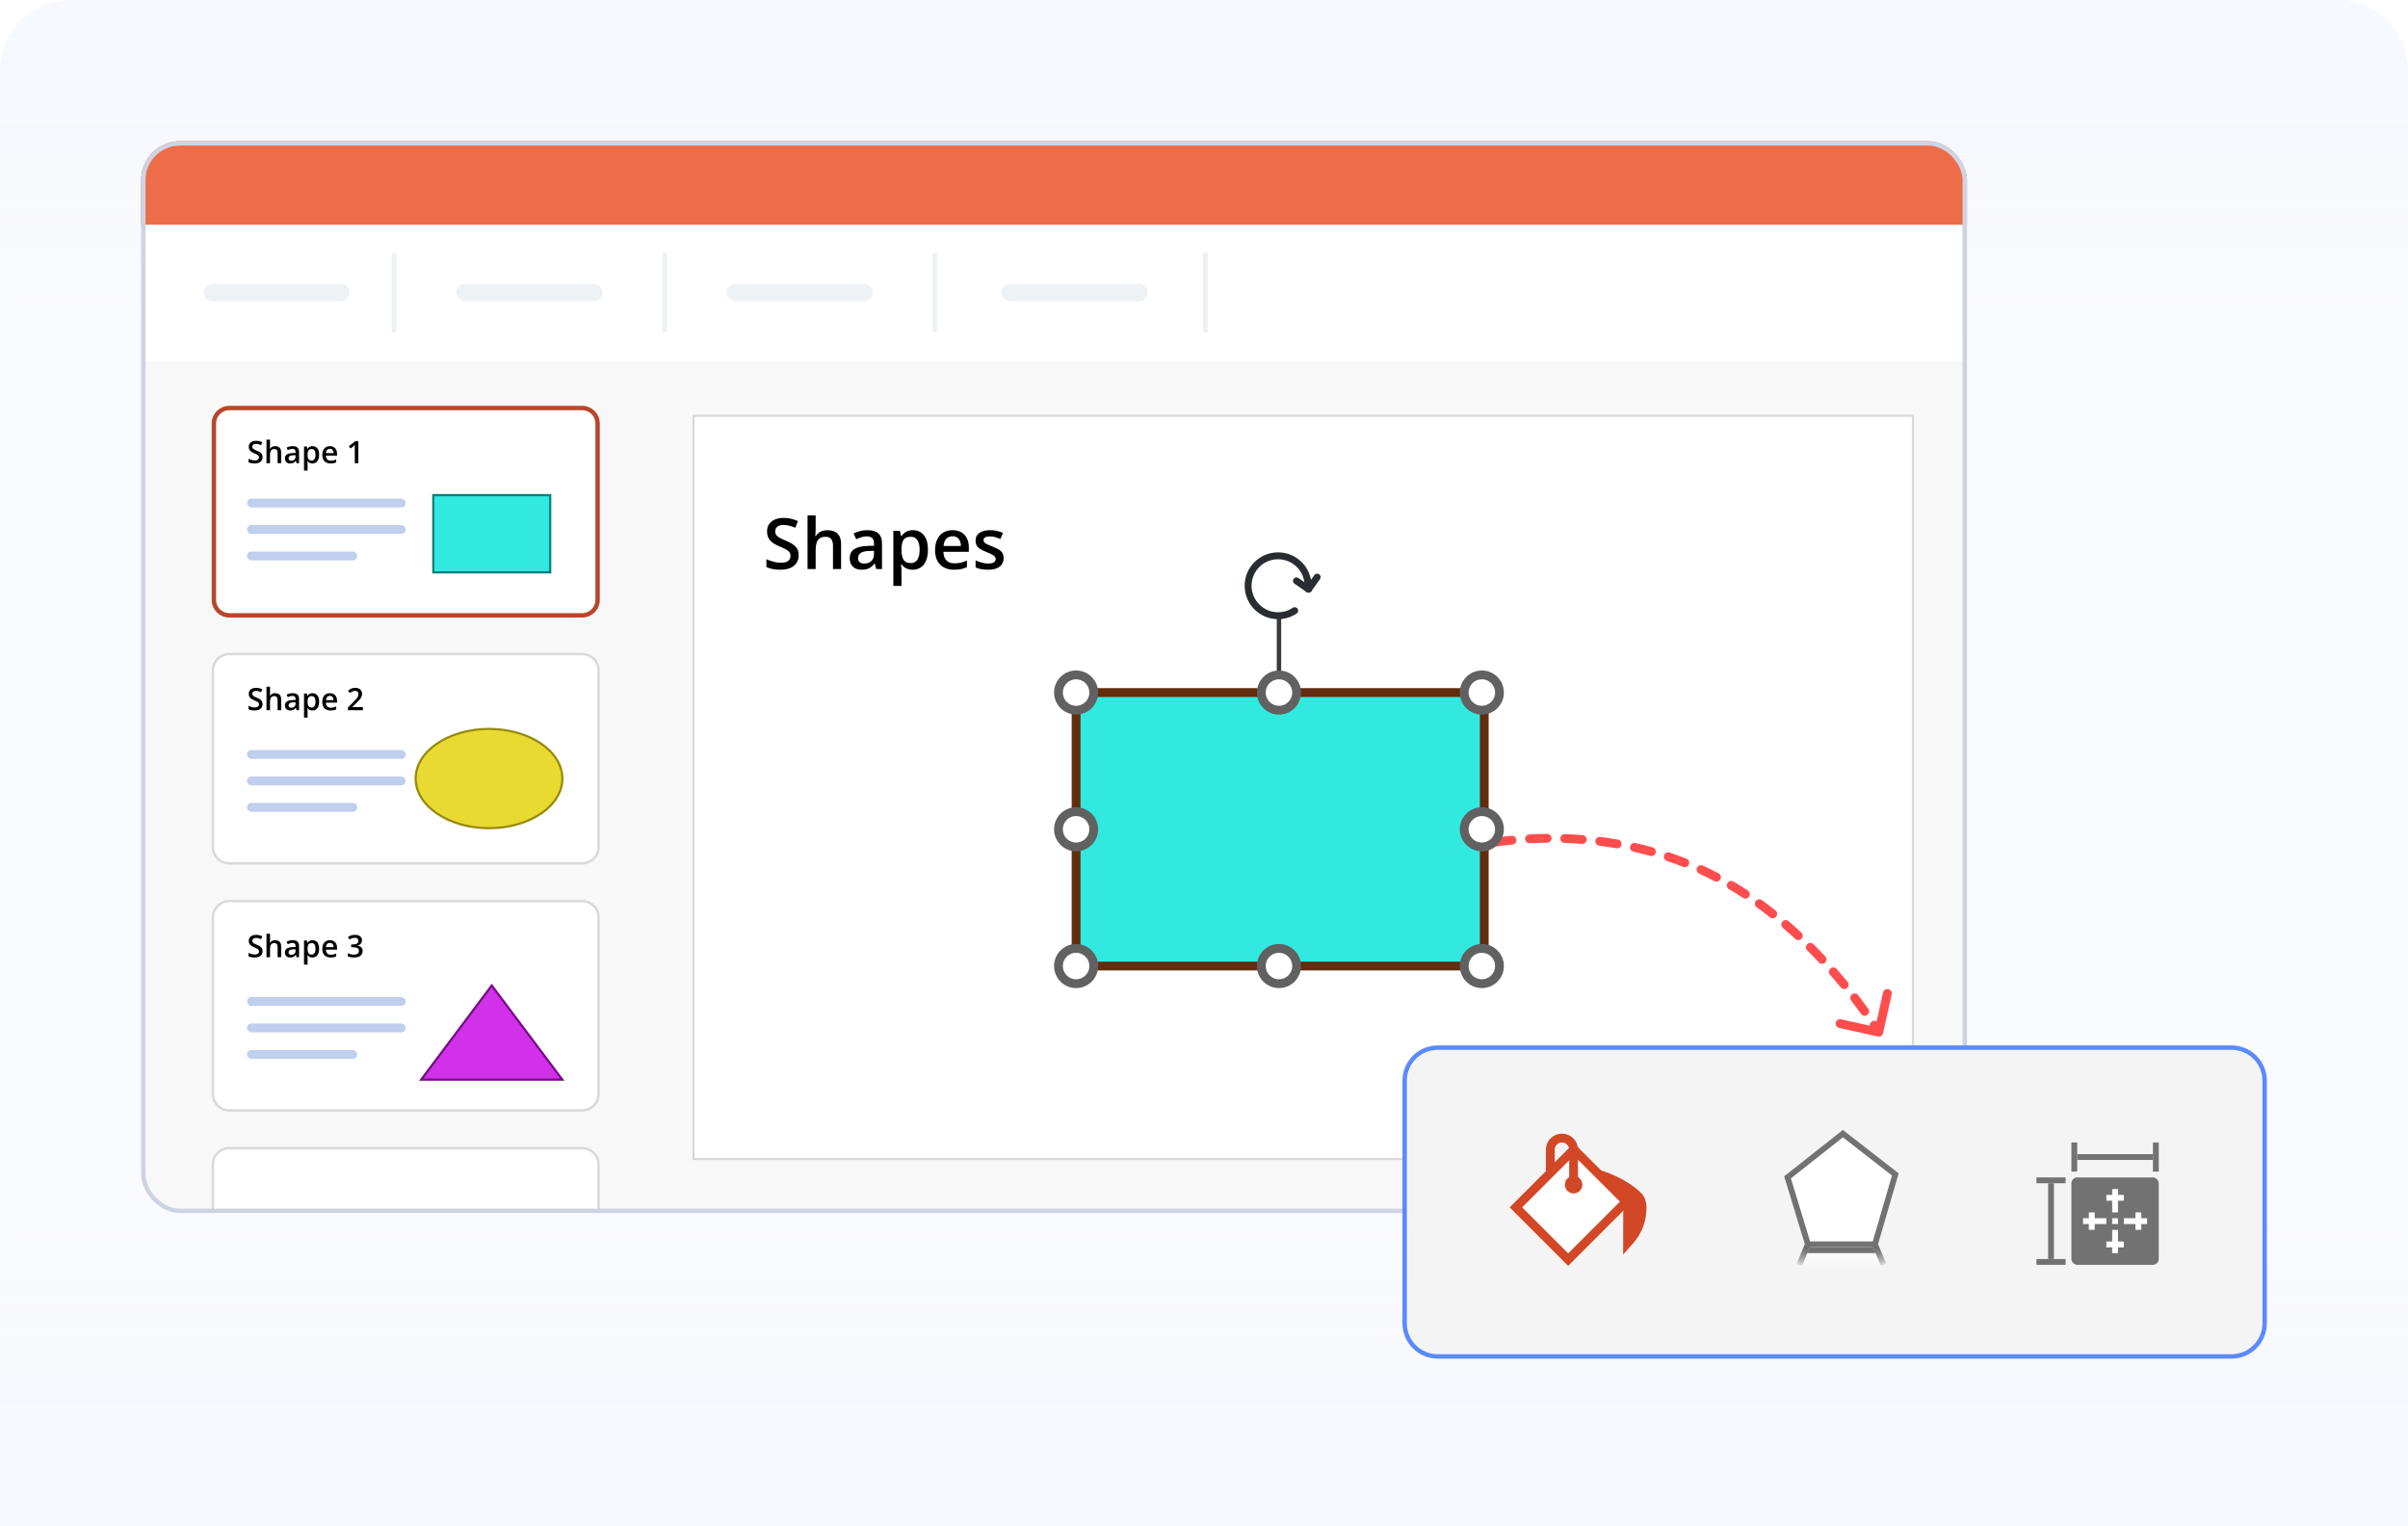 <svg width="546" height="346" viewBox="0 0 546 346" fill="none" xmlns="http://www.w3.org/2000/svg">
<g clip-path="url(#clip0_25310_17880)">
<path opacity="0.5" d="M0 16C0 7.163 7.163 0 16 0H530C538.837 0 546 7.163 546 16V346H0V16Z" fill="#F6F9FF"/>
<path d="M0 346H546V288C546 279.163 538.837 272 530 272H16C7.163 272 0 279.163 0 288V346Z" fill="url(#paint0_linear_25310_17880)"/>
<path d="M0 16C0 7.163 7.163 0 16 0H530C538.837 0 546 7.163 546 16V60C546 68.837 538.837 76 530 76H16C7.163 76 0 68.837 0 60V16Z" fill="url(#paint1_linear_25310_17880)"/>
<g clip-path="url(#clip1_25310_17880)">
<path d="M32 40C32 35.582 35.582 32 40 32H438C442.418 32 446 35.582 446 40V267C446 271.418 442.418 275 438 275H40C35.582 275 32 271.418 32 267V40Z" fill="#F8F8F8"/>
<path d="M52 92.5H132C133.933 92.5 135.5 94.067 135.5 96V136C135.5 137.933 133.933 139.5 132 139.5H52C50.067 139.5 48.5 137.933 48.5 136V96C48.5 94.067 50.067 92.5 52 92.5Z" fill="white" stroke="#B7472A"/>
<rect x="56" y="113.035" width="36" height="2" rx="1" fill="#BFCFED"/>
<rect x="56" y="119.035" width="36" height="2" rx="1" fill="#BFCFED"/>
<rect x="56" y="125.035" width="25" height="2" rx="1" fill="#BFCFED"/>
<path d="M52 148.276H132C134.057 148.276 135.724 149.943 135.724 152V192C135.724 194.057 134.057 195.724 132 195.724H52C49.943 195.724 48.276 194.057 48.276 192V152C48.276 149.943 49.943 148.276 52 148.276Z" fill="white" stroke="#D9D9D9" stroke-width="0.551"/>
<rect x="56" y="170.035" width="36" height="2" rx="1" fill="#BFCFED"/>
<rect x="56" y="176.035" width="36" height="2" rx="1" fill="#BFCFED"/>
<rect x="56" y="182.035" width="25" height="2" rx="1" fill="#BFCFED"/>
<path d="M127.516 176.5C127.516 179.569 125.69 182.375 122.68 184.425C119.672 186.474 115.502 187.75 110.883 187.75C106.264 187.75 102.094 186.474 99.086 184.425C96.076 182.375 94.25 179.569 94.25 176.5C94.25 173.431 96.076 170.625 99.086 168.575C102.094 166.526 106.264 165.25 110.883 165.25C115.502 165.25 119.672 166.526 122.68 168.575C125.69 170.625 127.516 173.431 127.516 176.5Z" fill="#E9DA32" stroke="#968A0B" stroke-width="0.5"/>
<path d="M52 204.276H132C134.057 204.276 135.724 205.943 135.724 208V248C135.724 250.057 134.057 251.724 132 251.724H52C49.943 251.724 48.276 250.057 48.276 248V208C48.276 205.943 49.943 204.276 52 204.276Z" fill="white" stroke="#D9D9D9" stroke-width="0.551"/>
<path d="M52 260.276H132C134.057 260.276 135.724 261.943 135.724 264V304C135.724 306.057 134.057 307.724 132 307.724H52C49.943 307.724 48.276 306.057 48.276 304V264C48.276 261.943 49.943 260.276 52 260.276Z" fill="white" stroke="#D9D9D9" stroke-width="0.551"/>
<rect x="157.25" y="94.25" width="276.5" height="168.5" fill="white" stroke="#D9D9D9" stroke-width="0.5"/>
<path d="M387.5 198L387.939 197.102L387.5 198ZM425.783 234.976C426.322 235.096 426.856 234.756 426.976 234.217L428.928 225.431C429.048 224.892 428.708 224.358 428.169 224.238C427.63 224.118 427.096 224.458 426.976 224.997L425.241 232.807L417.431 231.072C416.892 230.952 416.358 231.292 416.238 231.831C416.118 232.37 416.458 232.904 416.997 233.024L425.783 234.976ZM335.136 192.584C335.678 192.478 336.032 191.952 335.925 191.41C335.819 190.868 335.294 190.515 334.752 190.621L335.136 192.584ZM338.735 189.949C338.188 190.027 337.808 190.534 337.887 191.081C337.965 191.627 338.472 192.007 339.018 191.929L338.735 189.949ZM342.93 191.46C343.48 191.406 343.882 190.918 343.829 190.368C343.776 189.818 343.287 189.416 342.737 189.469L342.93 191.46ZM346.764 189.168C346.213 189.197 345.789 189.668 345.819 190.219C345.848 190.771 346.318 191.194 346.87 191.165L346.764 189.168ZM350.809 191.043C351.361 191.038 351.804 190.586 351.799 190.034C351.794 189.481 351.342 189.038 350.79 189.043L350.809 191.043ZM354.822 189.094C354.27 189.075 353.807 189.507 353.788 190.059C353.769 190.611 354.201 191.074 354.753 191.093L354.822 189.094ZM358.692 191.317C359.243 191.361 359.725 190.95 359.768 190.4C359.812 189.849 359.401 189.367 358.851 189.323L358.692 191.317ZM362.864 189.735C362.316 189.666 361.816 190.054 361.747 190.602C361.678 191.15 362.066 191.65 362.614 191.719L362.864 189.735ZM366.507 192.303C367.051 192.398 367.569 192.033 367.664 191.489C367.759 190.945 367.394 190.427 366.85 190.332L366.507 192.303ZM370.811 191.121C370.272 191 369.737 191.339 369.616 191.878C369.495 192.416 369.833 192.951 370.372 193.073L370.811 191.121ZM374.192 194.031C374.724 194.179 375.275 193.867 375.423 193.335C375.571 192.803 375.259 192.252 374.727 192.104L374.192 194.031ZM378.588 193.283C378.064 193.108 377.498 193.391 377.323 193.915C377.148 194.439 377.431 195.005 377.955 195.18L378.588 193.283ZM381.656 196.523C382.171 196.725 382.751 196.472 382.953 195.958C383.155 195.444 382.902 194.863 382.388 194.661L381.656 196.523ZM386.106 196.237C385.604 196.008 385.011 196.23 384.782 196.732C384.553 197.235 384.775 197.828 385.277 198.057L386.106 196.237ZM388.739 199.746C389.229 200.001 389.833 199.811 390.088 199.322C390.344 198.832 390.154 198.228 389.664 197.973L388.739 199.746ZM393.041 199.845C392.565 199.565 391.952 199.724 391.672 200.201C391.392 200.677 391.551 201.289 392.028 201.569L393.041 199.845ZM395.223 203.554C395.686 203.856 396.305 203.726 396.608 203.264C396.91 202.802 396.781 202.182 396.318 201.88L395.223 203.554ZM399.494 204.063C399.046 203.74 398.421 203.841 398.098 204.289C397.775 204.737 397.877 205.362 398.324 205.685L399.494 204.063ZM401.332 207.954C401.766 208.296 402.394 208.221 402.736 207.788C403.078 207.354 403.004 206.725 402.57 206.383L401.332 207.954ZM405.546 208.829C405.126 208.47 404.495 208.519 404.136 208.938C403.777 209.358 403.826 209.989 404.245 210.348L405.546 208.829ZM407.063 212.856C407.468 213.231 408.101 213.207 408.476 212.801C408.851 212.396 408.826 211.763 408.421 211.388L407.063 212.856ZM411.197 214.051C410.805 213.662 410.172 213.664 409.783 214.055C409.393 214.447 409.395 215.08 409.786 215.469L411.197 214.051ZM412.415 218.178C412.793 218.581 413.426 218.602 413.829 218.224C414.232 217.846 414.252 217.214 413.874 216.811L412.415 218.178ZM416.454 219.657C416.09 219.242 415.458 219.2 415.043 219.564C414.627 219.928 414.585 220.56 414.949 220.975L416.454 219.657ZM417.393 223.859C417.743 224.286 418.373 224.348 418.8 223.998C419.227 223.648 419.29 223.018 418.939 222.591L417.393 223.859ZM421.327 225.602C420.991 225.164 420.363 225.081 419.925 225.417C419.487 225.753 419.404 226.381 419.74 226.819L421.327 225.602ZM421.99 229.855C422.311 230.304 422.936 230.408 423.385 230.087C423.834 229.765 423.937 229.141 423.616 228.691L421.99 229.855ZM425.801 231.86C425.496 231.399 424.875 231.274 424.415 231.579C423.955 231.885 423.829 232.505 424.135 232.965L425.801 231.86ZM333 193C333.113 193 333.221 192.979 333.23 192.977C333.272 192.97 333.32 192.96 333.369 192.95C333.467 192.93 333.603 192.901 333.763 192.867C334.089 192.797 334.55 192.699 335.136 192.584L334.752 190.621C334.148 190.739 333.675 190.84 333.345 190.911C333.177 190.947 333.055 190.973 332.967 190.991C332.923 191 332.897 191.005 332.883 191.007C332.836 191.016 332.906 191 333 191L333 193ZM339.018 191.929C340.176 191.763 341.486 191.6 342.93 191.46L342.737 189.469C341.26 189.612 339.92 189.779 338.735 189.949L339.018 191.929ZM346.87 191.165C348.119 191.099 349.434 191.056 350.809 191.043L350.79 189.043C349.385 189.056 348.041 189.101 346.764 189.168L346.87 191.165ZM354.753 191.093C356.029 191.137 357.344 191.21 358.692 191.317L358.851 189.323C357.472 189.214 356.127 189.139 354.822 189.094L354.753 191.093ZM362.614 191.719C363.89 191.88 365.189 192.073 366.507 192.303L366.85 190.332C365.5 190.097 364.17 189.9 362.864 189.735L362.614 191.719ZM370.372 193.073C371.633 193.356 372.907 193.674 374.192 194.031L374.727 192.104C373.41 191.738 372.103 191.411 370.811 191.121L370.372 193.073ZM377.955 195.18C379.183 195.59 380.418 196.036 381.656 196.523L382.388 194.661C381.116 194.162 379.849 193.703 378.588 193.283L377.955 195.18ZM385.277 198.057C385.872 198.328 386.466 198.608 387.061 198.899L387.939 197.102C387.328 196.803 386.717 196.515 386.106 196.237L385.277 198.057ZM387.061 198.899C387.626 199.175 388.185 199.457 388.739 199.746L389.664 197.973C389.095 197.676 388.52 197.385 387.939 197.102L387.061 198.899ZM392.028 201.569C393.117 202.21 394.182 202.872 395.223 203.554L396.318 201.88C395.251 201.182 394.159 200.502 393.041 199.845L392.028 201.569ZM398.324 205.685C399.353 206.427 400.356 207.185 401.332 207.954L402.57 206.383C401.572 205.597 400.547 204.822 399.494 204.063L398.324 205.685ZM404.245 210.348C405.215 211.178 406.154 212.016 407.063 212.856L408.421 211.388C407.494 210.531 406.535 209.676 405.546 208.829L404.245 210.348ZM409.786 215.469C410.699 216.377 411.575 217.282 412.415 218.178L413.874 216.811C413.019 215.899 412.127 214.977 411.197 214.051L409.786 215.469ZM414.949 220.975C415.812 221.96 416.627 222.924 417.393 223.859L418.939 222.591C418.16 221.64 417.332 220.66 416.454 219.657L414.949 220.975ZM419.74 226.819C420.569 227.901 421.32 228.919 421.99 229.855L423.616 228.691C422.934 227.739 422.171 226.703 421.327 225.602L419.74 226.819ZM424.135 232.965C424.538 233.573 424.879 234.101 425.156 234.537L426.844 233.463C426.561 233.018 426.213 232.48 425.801 231.86L424.135 232.965Z" fill="#FF4D4D"/>
<rect x="56" y="226.035" width="36" height="2" rx="1" fill="#BFCFED"/>
<rect x="56" y="232.035" width="36" height="2" rx="1" fill="#BFCFED"/>
<rect x="56" y="238.035" width="25" height="2" rx="1" fill="#BFCFED"/>
<path d="M111.5 223.417L127.5 244.75H95.5L111.5 223.417Z" fill="#D132E9" stroke="#760B86" stroke-width="0.5"/>
<path d="M59.541 215.64C59.541 215.936 59.468 216.191 59.322 216.405C59.179 216.619 58.971 216.784 58.7 216.897C58.431 217.011 58.11 217.068 57.736 217.068C57.554 217.068 57.38 217.058 57.213 217.038C57.047 217.017 56.89 216.987 56.742 216.949C56.596 216.908 56.463 216.859 56.342 216.802V216.029C56.545 216.118 56.771 216.199 57.022 216.272C57.273 216.343 57.528 216.378 57.788 216.378C57.999 216.378 58.175 216.351 58.314 216.296C58.455 216.239 58.56 216.159 58.628 216.057C58.697 215.952 58.731 215.83 58.731 215.691C58.731 215.543 58.691 215.417 58.611 215.315C58.532 215.212 58.411 215.119 58.249 215.035C58.09 214.948 57.889 214.856 57.648 214.758C57.483 214.692 57.326 214.617 57.176 214.532C57.028 214.448 56.895 214.349 56.779 214.235C56.663 214.121 56.571 213.986 56.502 213.832C56.436 213.674 56.403 213.49 56.403 213.278C56.403 212.995 56.471 212.754 56.605 212.553C56.742 212.353 56.933 212.199 57.179 212.092C57.428 211.985 57.717 211.931 58.047 211.931C58.309 211.931 58.556 211.958 58.786 212.013C59.018 212.068 59.246 212.145 59.469 212.246L59.209 212.905C59.004 212.821 58.805 212.754 58.611 212.704C58.42 212.653 58.224 212.628 58.023 212.628C57.85 212.628 57.703 212.655 57.583 212.707C57.462 212.759 57.37 212.833 57.306 212.929C57.244 213.023 57.213 213.134 57.213 213.264C57.213 213.41 57.249 213.533 57.319 213.633C57.392 213.731 57.504 213.821 57.654 213.903C57.807 213.985 58.003 214.076 58.242 214.177C58.518 214.291 58.752 214.41 58.943 214.536C59.137 214.661 59.285 214.811 59.387 214.987C59.49 215.16 59.541 215.378 59.541 215.64ZM61.226 211.682V213.018C61.226 213.157 61.221 213.293 61.212 213.425C61.206 213.557 61.198 213.66 61.188 213.732H61.233C61.313 213.6 61.411 213.492 61.527 213.408C61.643 213.321 61.773 213.256 61.916 213.213C62.062 213.17 62.217 213.148 62.381 213.148C62.671 213.148 62.917 213.197 63.12 213.295C63.322 213.391 63.477 213.54 63.584 213.743C63.694 213.945 63.748 214.209 63.748 214.532V217H62.945V214.683C62.945 214.389 62.885 214.169 62.764 214.023C62.643 213.875 62.456 213.801 62.204 213.801C61.96 213.801 61.766 213.852 61.623 213.955C61.481 214.055 61.38 214.204 61.318 214.402C61.257 214.598 61.226 214.838 61.226 215.12V217H60.423V211.682H61.226ZM66.356 213.145C66.835 213.145 67.196 213.25 67.44 213.462C67.686 213.674 67.809 214.005 67.809 214.454V217H67.238L67.085 216.463H67.057C66.95 216.6 66.84 216.713 66.726 216.802C66.612 216.891 66.48 216.957 66.329 217C66.181 217.046 66 217.068 65.786 217.068C65.56 217.068 65.358 217.027 65.181 216.945C65.003 216.861 64.863 216.733 64.76 216.562C64.658 216.392 64.606 216.175 64.606 215.913C64.606 215.523 64.751 215.231 65.04 215.035C65.332 214.839 65.772 214.73 66.36 214.71L67.016 214.686V214.488C67.016 214.226 66.955 214.039 66.832 213.927C66.711 213.816 66.54 213.76 66.319 213.76C66.13 213.76 65.946 213.787 65.769 213.842C65.591 213.896 65.418 213.964 65.249 214.043L64.989 213.476C65.174 213.378 65.383 213.298 65.618 213.237C65.855 213.175 66.101 213.145 66.356 213.145ZM67.013 215.192L66.524 215.209C66.123 215.223 65.841 215.291 65.68 215.414C65.518 215.537 65.437 215.706 65.437 215.92C65.437 216.107 65.493 216.243 65.605 216.33C65.716 216.414 65.863 216.457 66.045 216.457C66.323 216.457 66.553 216.378 66.736 216.221C66.92 216.061 67.013 215.828 67.013 215.52V215.192ZM70.875 213.145C71.324 213.145 71.684 213.309 71.955 213.637C72.228 213.965 72.365 214.452 72.365 215.1C72.365 215.528 72.301 215.889 72.174 216.183C72.049 216.475 71.872 216.696 71.644 216.846C71.418 216.994 71.155 217.068 70.855 217.068C70.663 217.068 70.497 217.043 70.356 216.993C70.214 216.943 70.093 216.878 69.993 216.798C69.893 216.716 69.809 216.627 69.74 216.532H69.692C69.704 216.623 69.714 216.724 69.723 216.836C69.734 216.945 69.74 217.046 69.74 217.137V218.678H68.934V213.216H69.59L69.703 213.739H69.74C69.811 213.632 69.896 213.533 69.997 213.442C70.099 213.351 70.222 213.279 70.366 213.227C70.512 213.172 70.681 213.145 70.875 213.145ZM70.66 213.801C70.439 213.801 70.261 213.845 70.126 213.934C69.994 214.021 69.897 214.152 69.836 214.327C69.777 214.503 69.745 214.722 69.74 214.987V215.1C69.74 215.38 69.769 215.618 69.826 215.814C69.885 216.008 69.982 216.156 70.116 216.258C70.253 216.359 70.438 216.409 70.67 216.409C70.866 216.409 71.028 216.355 71.155 216.248C71.285 216.141 71.382 215.988 71.446 215.79C71.51 215.592 71.541 215.358 71.541 215.089C71.541 214.681 71.469 214.365 71.323 214.139C71.179 213.914 70.958 213.801 70.66 213.801ZM74.802 213.145C75.139 213.145 75.429 213.214 75.67 213.353C75.912 213.492 76.098 213.689 76.228 213.944C76.357 214.2 76.422 214.505 76.422 214.86V215.291H73.897C73.906 215.658 74.004 215.94 74.19 216.139C74.38 216.337 74.644 216.436 74.983 216.436C75.225 216.436 75.441 216.413 75.633 216.368C75.826 216.32 76.026 216.25 76.231 216.159V216.812C76.042 216.901 75.849 216.966 75.653 217.007C75.457 217.048 75.223 217.068 74.949 217.068C74.578 217.068 74.251 216.997 73.968 216.853C73.688 216.707 73.468 216.491 73.309 216.204C73.151 215.917 73.073 215.56 73.073 215.134C73.073 214.71 73.144 214.35 73.288 214.054C73.432 213.757 73.633 213.532 73.893 213.377C74.153 213.222 74.456 213.145 74.802 213.145ZM74.802 213.75C74.549 213.75 74.344 213.832 74.187 213.996C74.032 214.16 73.941 214.4 73.914 214.717H75.636C75.634 214.528 75.602 214.36 75.54 214.214C75.481 214.069 75.39 213.955 75.267 213.873C75.146 213.791 74.991 213.75 74.802 213.75ZM82.079 213.145C82.079 213.37 82.034 213.566 81.942 213.732C81.851 213.899 81.726 214.035 81.566 214.143C81.409 214.247 81.227 214.323 81.019 214.368V214.392C81.418 214.442 81.719 214.568 81.922 214.768C82.127 214.969 82.23 215.234 82.23 215.564C82.23 215.854 82.16 216.112 82.021 216.34C81.882 216.566 81.669 216.744 81.382 216.874C81.095 217.003 80.726 217.068 80.274 217.068C80.003 217.068 79.751 217.047 79.519 217.003C79.289 216.96 79.07 216.891 78.863 216.795V216.081C79.075 216.185 79.3 216.266 79.54 216.323C79.779 216.38 80.005 216.409 80.22 216.409C80.637 216.409 80.934 216.331 81.112 216.176C81.29 216.019 81.378 215.803 81.378 215.527C81.378 215.349 81.332 215.203 81.238 215.089C81.147 214.975 81.005 214.89 80.811 214.833C80.62 214.776 80.372 214.748 80.069 214.748H79.628V214.102H80.073C80.362 214.102 80.595 214.067 80.77 213.999C80.945 213.928 81.072 213.832 81.149 213.708C81.229 213.585 81.269 213.442 81.269 213.278C81.269 213.064 81.2 212.897 81.061 212.779C80.921 212.658 80.715 212.598 80.442 212.598C80.273 212.598 80.12 212.617 79.981 212.656C79.844 212.694 79.717 212.743 79.601 212.803C79.485 212.862 79.374 212.926 79.269 212.994L78.883 212.437C79.072 212.296 79.298 212.176 79.56 212.078C79.822 211.98 80.127 211.931 80.476 211.931C80.989 211.931 81.384 212.042 81.662 212.263C81.94 212.481 82.079 212.775 82.079 213.145Z" fill="black"/>
<path d="M446 32L446 51L32 51L32 32L446 32Z" fill="#ED6D48"/>
<path d="M446 51L446 82L32 82L32 51L446 51Z" fill="white"/>
<rect x="46.16" y="64.314" width="33.166" height="4.02" rx="2.01" fill="#EFF2F5"/>
<rect x="103.449" y="64.314" width="33.166" height="4.02" rx="2.01" fill="#EFF2F5"/>
<rect x="164.754" y="64.314" width="33.166" height="4.02" rx="2.01" fill="#EFF2F5"/>
<rect x="227.066" y="64.314" width="33.166" height="4.02" rx="2.01" fill="#EFF2F5"/>
<path d="M89.379 57.279V75.37" stroke="#EFF2F5" stroke-width="1.103"/>
<path d="M150.684 57.279V75.37" stroke="#EFF2F5" stroke-width="1.103"/>
<path d="M211.988 57.279V75.37" stroke="#EFF2F5" stroke-width="1.103"/>
<path d="M273.301 57.279V75.37" stroke="#EFF2F5" stroke-width="1.103"/>
<rect x="244" y="157" width="92.546" height="62" fill="#32E9E0" stroke="#622C0F" stroke-width="2"/>
<rect x="98.25" y="112.25" width="26.5" height="17.5" fill="#32E9E0" stroke="#07827B" stroke-width="0.5"/>
<path d="M181.094 125.891C181.094 126.568 180.927 127.151 180.594 127.641C180.266 128.13 179.792 128.505 179.172 128.766C178.557 129.026 177.823 129.156 176.969 129.156C176.552 129.156 176.154 129.133 175.773 129.086C175.393 129.039 175.034 128.971 174.695 128.883C174.362 128.789 174.057 128.677 173.781 128.547V126.781C174.245 126.984 174.763 127.169 175.336 127.336C175.909 127.497 176.492 127.578 177.086 127.578C177.57 127.578 177.971 127.516 178.289 127.391C178.612 127.26 178.852 127.078 179.008 126.844C179.164 126.604 179.242 126.326 179.242 126.008C179.242 125.669 179.151 125.383 178.969 125.148C178.786 124.914 178.51 124.701 178.141 124.508C177.776 124.31 177.318 124.099 176.766 123.875C176.391 123.724 176.031 123.552 175.688 123.359C175.349 123.167 175.047 122.94 174.781 122.68C174.516 122.419 174.305 122.112 174.148 121.758C173.997 121.398 173.922 120.977 173.922 120.492C173.922 119.846 174.076 119.294 174.383 118.836C174.695 118.378 175.133 118.026 175.695 117.781C176.263 117.536 176.924 117.414 177.68 117.414C178.279 117.414 178.841 117.477 179.367 117.602C179.898 117.727 180.419 117.904 180.93 118.133L180.336 119.641C179.867 119.448 179.411 119.294 178.969 119.18C178.531 119.065 178.083 119.008 177.625 119.008C177.229 119.008 176.893 119.068 176.617 119.188C176.341 119.307 176.13 119.477 175.984 119.695C175.844 119.909 175.773 120.164 175.773 120.461C175.773 120.794 175.854 121.076 176.016 121.305C176.182 121.529 176.438 121.734 176.781 121.922C177.13 122.109 177.578 122.318 178.125 122.547C178.755 122.807 179.289 123.081 179.727 123.367C180.169 123.654 180.508 123.997 180.742 124.398C180.977 124.794 181.094 125.292 181.094 125.891ZM184.945 116.844V119.898C184.945 120.216 184.935 120.526 184.914 120.828C184.898 121.13 184.88 121.365 184.859 121.531H184.961C185.143 121.229 185.367 120.982 185.633 120.789C185.898 120.591 186.195 120.443 186.523 120.344C186.857 120.245 187.211 120.195 187.586 120.195C188.247 120.195 188.81 120.307 189.273 120.531C189.737 120.75 190.091 121.091 190.336 121.555C190.586 122.018 190.711 122.62 190.711 123.359V129H188.875V123.703C188.875 123.031 188.737 122.529 188.461 122.195C188.185 121.857 187.758 121.688 187.18 121.688C186.622 121.688 186.18 121.805 185.852 122.039C185.529 122.268 185.297 122.609 185.156 123.062C185.016 123.51 184.945 124.057 184.945 124.703V129H183.109V116.844H184.945ZM196.672 120.188C197.766 120.188 198.591 120.43 199.148 120.914C199.711 121.398 199.992 122.154 199.992 123.18V129H198.688L198.336 127.773H198.273C198.029 128.086 197.776 128.344 197.516 128.547C197.255 128.75 196.953 128.901 196.609 129C196.271 129.104 195.857 129.156 195.367 129.156C194.852 129.156 194.391 129.062 193.984 128.875C193.578 128.682 193.258 128.391 193.023 128C192.789 127.609 192.672 127.115 192.672 126.516C192.672 125.625 193.003 124.956 193.664 124.508C194.331 124.06 195.336 123.812 196.68 123.766L198.18 123.711V123.258C198.18 122.659 198.039 122.232 197.758 121.977C197.482 121.721 197.091 121.594 196.586 121.594C196.154 121.594 195.734 121.656 195.328 121.781C194.922 121.906 194.526 122.06 194.141 122.242L193.547 120.945C193.969 120.721 194.448 120.539 194.984 120.398C195.526 120.258 196.089 120.188 196.672 120.188ZM198.172 124.867L197.055 124.906C196.138 124.938 195.495 125.094 195.125 125.375C194.755 125.656 194.57 126.042 194.57 126.531C194.57 126.958 194.698 127.271 194.953 127.469C195.208 127.661 195.544 127.758 195.961 127.758C196.596 127.758 197.122 127.578 197.539 127.219C197.961 126.854 198.172 126.32 198.172 125.617V124.867ZM207 120.188C208.026 120.188 208.849 120.562 209.469 121.312C210.094 122.062 210.406 123.177 210.406 124.656C210.406 125.635 210.26 126.461 209.969 127.133C209.682 127.799 209.279 128.305 208.758 128.648C208.242 128.987 207.641 129.156 206.953 129.156C206.516 129.156 206.135 129.099 205.812 128.984C205.49 128.87 205.214 128.721 204.984 128.539C204.755 128.352 204.562 128.148 204.406 127.93H204.297C204.323 128.138 204.346 128.37 204.367 128.625C204.393 128.875 204.406 129.104 204.406 129.312V132.836H202.562V120.352H204.062L204.32 121.547H204.406C204.568 121.302 204.763 121.076 204.992 120.867C205.227 120.659 205.508 120.495 205.836 120.375C206.169 120.25 206.557 120.188 207 120.188ZM206.508 121.688C206.003 121.688 205.596 121.789 205.289 121.992C204.987 122.19 204.766 122.49 204.625 122.891C204.49 123.292 204.417 123.794 204.406 124.398V124.656C204.406 125.297 204.471 125.841 204.602 126.289C204.737 126.732 204.958 127.07 205.266 127.305C205.578 127.534 206 127.648 206.531 127.648C206.979 127.648 207.349 127.526 207.641 127.281C207.938 127.036 208.159 126.688 208.305 126.234C208.451 125.781 208.523 125.247 208.523 124.633C208.523 123.701 208.357 122.977 208.023 122.461C207.695 121.945 207.19 121.688 206.508 121.688ZM215.977 120.188C216.747 120.188 217.409 120.346 217.961 120.664C218.513 120.982 218.938 121.432 219.234 122.016C219.531 122.599 219.68 123.297 219.68 124.109V125.094H213.906C213.927 125.932 214.151 126.578 214.578 127.031C215.01 127.484 215.615 127.711 216.391 127.711C216.943 127.711 217.438 127.659 217.875 127.555C218.318 127.445 218.773 127.286 219.242 127.078V128.57C218.81 128.773 218.37 128.922 217.922 129.016C217.474 129.109 216.938 129.156 216.312 129.156C215.464 129.156 214.716 128.992 214.07 128.664C213.43 128.331 212.927 127.836 212.562 127.18C212.203 126.523 212.023 125.708 212.023 124.734C212.023 123.766 212.188 122.943 212.516 122.266C212.844 121.589 213.305 121.073 213.898 120.719C214.492 120.365 215.185 120.188 215.977 120.188ZM215.977 121.57C215.398 121.57 214.93 121.758 214.57 122.133C214.216 122.508 214.008 123.057 213.945 123.781H217.883C217.878 123.349 217.805 122.966 217.664 122.633C217.529 122.299 217.32 122.039 217.039 121.852C216.763 121.664 216.409 121.57 215.977 121.57ZM227.562 126.531C227.562 127.099 227.424 127.578 227.148 127.969C226.872 128.359 226.469 128.656 225.938 128.859C225.411 129.057 224.766 129.156 224 129.156C223.396 129.156 222.875 129.112 222.438 129.023C222.005 128.94 221.596 128.81 221.211 128.633V127.047C221.622 127.24 222.083 127.406 222.594 127.547C223.109 127.688 223.596 127.758 224.055 127.758C224.659 127.758 225.094 127.664 225.359 127.477C225.625 127.284 225.758 127.029 225.758 126.711C225.758 126.523 225.703 126.357 225.594 126.211C225.49 126.06 225.292 125.906 225 125.75C224.714 125.589 224.292 125.396 223.734 125.172C223.188 124.953 222.727 124.734 222.352 124.516C221.977 124.297 221.693 124.034 221.5 123.727C221.307 123.414 221.211 123.016 221.211 122.531C221.211 121.766 221.513 121.185 222.117 120.789C222.727 120.388 223.531 120.188 224.531 120.188C225.062 120.188 225.562 120.242 226.031 120.352C226.505 120.456 226.969 120.609 227.422 120.812L226.844 122.195C226.453 122.023 226.06 121.883 225.664 121.773C225.273 121.659 224.875 121.602 224.469 121.602C223.995 121.602 223.633 121.674 223.383 121.82C223.138 121.966 223.016 122.174 223.016 122.445C223.016 122.648 223.076 122.82 223.195 122.961C223.315 123.102 223.521 123.242 223.812 123.383C224.109 123.523 224.521 123.698 225.047 123.906C225.562 124.104 226.008 124.312 226.383 124.531C226.763 124.745 227.055 125.008 227.258 125.32C227.461 125.633 227.562 126.036 227.562 126.531Z" fill="black"/>
<path d="M59.541 103.64C59.541 103.936 59.468 104.191 59.322 104.405C59.179 104.619 58.971 104.784 58.7 104.897C58.431 105.011 58.11 105.068 57.736 105.068C57.554 105.068 57.38 105.058 57.213 105.038C57.047 105.017 56.89 104.987 56.742 104.949C56.596 104.908 56.463 104.859 56.342 104.802V104.029C56.545 104.118 56.771 104.199 57.022 104.272C57.273 104.343 57.528 104.378 57.788 104.378C57.999 104.378 58.175 104.351 58.314 104.296C58.455 104.239 58.56 104.159 58.628 104.057C58.697 103.952 58.731 103.83 58.731 103.691C58.731 103.543 58.691 103.417 58.611 103.315C58.532 103.212 58.411 103.119 58.249 103.035C58.09 102.948 57.889 102.856 57.648 102.758C57.483 102.692 57.326 102.617 57.176 102.532C57.028 102.448 56.895 102.349 56.779 102.235C56.663 102.121 56.571 101.986 56.502 101.832C56.436 101.674 56.403 101.49 56.403 101.278C56.403 100.995 56.471 100.754 56.605 100.553C56.742 100.353 56.933 100.199 57.179 100.092C57.428 99.985 57.717 99.931 58.047 99.931C58.309 99.931 58.556 99.959 58.786 100.013C59.018 100.068 59.246 100.145 59.469 100.246L59.209 100.905C59.004 100.821 58.805 100.754 58.611 100.704C58.42 100.653 58.224 100.628 58.023 100.628C57.85 100.628 57.703 100.655 57.583 100.707C57.462 100.759 57.37 100.833 57.306 100.929C57.244 101.023 57.213 101.134 57.213 101.264C57.213 101.41 57.249 101.533 57.319 101.633C57.392 101.731 57.504 101.821 57.654 101.903C57.807 101.985 58.003 102.076 58.242 102.177C58.518 102.291 58.752 102.41 58.943 102.536C59.137 102.661 59.285 102.811 59.387 102.987C59.49 103.16 59.541 103.378 59.541 103.64ZM61.226 99.682V101.018C61.226 101.157 61.221 101.293 61.212 101.425C61.206 101.557 61.198 101.66 61.188 101.732H61.233C61.313 101.6 61.411 101.492 61.527 101.408C61.643 101.321 61.773 101.256 61.916 101.213C62.062 101.17 62.217 101.148 62.381 101.148C62.671 101.148 62.917 101.197 63.12 101.295C63.322 101.391 63.477 101.54 63.584 101.743C63.694 101.945 63.748 102.209 63.748 102.532V105H62.945V102.683C62.945 102.389 62.885 102.169 62.764 102.023C62.643 101.875 62.456 101.801 62.204 101.801C61.96 101.801 61.766 101.852 61.623 101.955C61.481 102.055 61.38 102.204 61.318 102.402C61.257 102.598 61.226 102.838 61.226 103.12V105H60.423V99.682H61.226ZM66.356 101.145C66.835 101.145 67.196 101.25 67.44 101.462C67.686 101.674 67.809 102.005 67.809 102.454V105H67.238L67.085 104.463H67.057C66.95 104.6 66.84 104.713 66.726 104.802C66.612 104.891 66.48 104.957 66.329 105C66.181 105.046 66 105.068 65.786 105.068C65.56 105.068 65.358 105.027 65.181 104.945C65.003 104.861 64.863 104.733 64.76 104.562C64.658 104.392 64.606 104.175 64.606 103.913C64.606 103.523 64.751 103.231 65.04 103.035C65.332 102.839 65.772 102.73 66.36 102.71L67.016 102.686V102.488C67.016 102.226 66.955 102.039 66.832 101.927C66.711 101.816 66.54 101.76 66.319 101.76C66.13 101.76 65.946 101.787 65.769 101.842C65.591 101.896 65.418 101.964 65.249 102.043L64.989 101.476C65.174 101.378 65.383 101.298 65.618 101.237C65.855 101.175 66.101 101.145 66.356 101.145ZM67.013 103.192L66.524 103.209C66.123 103.223 65.841 103.291 65.68 103.414C65.518 103.537 65.437 103.706 65.437 103.92C65.437 104.107 65.493 104.243 65.605 104.33C65.716 104.414 65.863 104.457 66.045 104.457C66.323 104.457 66.553 104.378 66.736 104.221C66.92 104.061 67.013 103.828 67.013 103.52V103.192ZM70.875 101.145C71.324 101.145 71.684 101.309 71.955 101.637C72.228 101.965 72.365 102.452 72.365 103.1C72.365 103.528 72.301 103.889 72.174 104.183C72.049 104.475 71.872 104.696 71.644 104.846C71.418 104.994 71.155 105.068 70.855 105.068C70.663 105.068 70.497 105.043 70.356 104.993C70.214 104.943 70.093 104.878 69.993 104.798C69.893 104.716 69.809 104.627 69.74 104.532H69.692C69.704 104.623 69.714 104.724 69.723 104.836C69.734 104.945 69.74 105.046 69.74 105.137V106.678H68.934V101.216H69.59L69.703 101.739H69.74C69.811 101.632 69.896 101.533 69.997 101.442C70.099 101.351 70.222 101.279 70.366 101.227C70.512 101.172 70.681 101.145 70.875 101.145ZM70.66 101.801C70.439 101.801 70.261 101.845 70.126 101.934C69.994 102.021 69.897 102.152 69.836 102.327C69.777 102.503 69.745 102.722 69.74 102.987V103.1C69.74 103.38 69.769 103.618 69.826 103.814C69.885 104.008 69.982 104.156 70.116 104.258C70.253 104.359 70.438 104.409 70.67 104.409C70.866 104.409 71.028 104.355 71.155 104.248C71.285 104.141 71.382 103.988 71.446 103.79C71.51 103.592 71.541 103.358 71.541 103.089C71.541 102.681 71.469 102.365 71.323 102.139C71.179 101.914 70.958 101.801 70.66 101.801ZM74.802 101.145C75.139 101.145 75.429 101.214 75.67 101.353C75.912 101.492 76.098 101.689 76.228 101.944C76.357 102.2 76.422 102.505 76.422 102.86V103.291H73.897C73.906 103.658 74.004 103.94 74.19 104.139C74.38 104.337 74.644 104.436 74.983 104.436C75.225 104.436 75.441 104.413 75.633 104.368C75.826 104.32 76.026 104.25 76.231 104.159V104.812C76.042 104.901 75.849 104.966 75.653 105.007C75.457 105.048 75.223 105.068 74.949 105.068C74.578 105.068 74.251 104.997 73.968 104.853C73.688 104.707 73.468 104.491 73.309 104.204C73.151 103.917 73.073 103.56 73.073 103.134C73.073 102.71 73.144 102.35 73.288 102.054C73.432 101.757 73.633 101.532 73.893 101.377C74.153 101.222 74.456 101.145 74.802 101.145ZM74.802 101.75C74.549 101.75 74.344 101.832 74.187 101.996C74.032 102.16 73.941 102.4 73.914 102.717H75.636C75.634 102.528 75.602 102.36 75.54 102.214C75.481 102.069 75.39 101.955 75.267 101.873C75.146 101.791 74.991 101.75 74.802 101.75ZM81.249 105H80.442V101.784C80.442 101.677 80.443 101.569 80.445 101.462C80.448 101.355 80.45 101.25 80.452 101.148C80.457 101.045 80.462 100.947 80.469 100.854C80.421 100.906 80.362 100.963 80.291 101.025C80.223 101.086 80.15 101.15 80.073 101.216L79.499 101.674L79.095 101.165L80.579 100.003H81.249V105Z" fill="black"/>
<path d="M59.541 159.64C59.541 159.936 59.468 160.191 59.322 160.405C59.179 160.619 58.971 160.784 58.7 160.897C58.431 161.011 58.11 161.068 57.736 161.068C57.554 161.068 57.38 161.058 57.213 161.038C57.047 161.017 56.89 160.987 56.742 160.949C56.596 160.908 56.463 160.859 56.342 160.802V160.029C56.545 160.118 56.771 160.199 57.022 160.272C57.273 160.343 57.528 160.378 57.788 160.378C57.999 160.378 58.175 160.351 58.314 160.296C58.455 160.239 58.56 160.159 58.628 160.057C58.697 159.952 58.731 159.83 58.731 159.691C58.731 159.543 58.691 159.417 58.611 159.315C58.532 159.212 58.411 159.119 58.249 159.035C58.09 158.948 57.889 158.856 57.648 158.758C57.483 158.692 57.326 158.617 57.176 158.532C57.028 158.448 56.895 158.349 56.779 158.235C56.663 158.121 56.571 157.986 56.502 157.832C56.436 157.674 56.403 157.49 56.403 157.278C56.403 156.995 56.471 156.754 56.605 156.553C56.742 156.353 56.933 156.199 57.179 156.092C57.428 155.985 57.717 155.931 58.047 155.931C58.309 155.931 58.556 155.958 58.786 156.013C59.018 156.068 59.246 156.145 59.469 156.246L59.209 156.905C59.004 156.821 58.805 156.754 58.611 156.704C58.42 156.653 58.224 156.628 58.023 156.628C57.85 156.628 57.703 156.655 57.583 156.707C57.462 156.759 57.37 156.833 57.306 156.929C57.244 157.023 57.213 157.134 57.213 157.264C57.213 157.41 57.249 157.533 57.319 157.633C57.392 157.731 57.504 157.821 57.654 157.903C57.807 157.985 58.003 158.076 58.242 158.177C58.518 158.291 58.752 158.41 58.943 158.536C59.137 158.661 59.285 158.811 59.387 158.987C59.49 159.16 59.541 159.378 59.541 159.64ZM61.226 155.682V157.018C61.226 157.157 61.221 157.293 61.212 157.425C61.206 157.557 61.198 157.66 61.188 157.732H61.233C61.313 157.6 61.411 157.492 61.527 157.408C61.643 157.321 61.773 157.256 61.916 157.213C62.062 157.17 62.217 157.148 62.381 157.148C62.671 157.148 62.917 157.197 63.12 157.295C63.322 157.391 63.477 157.54 63.584 157.743C63.694 157.945 63.748 158.209 63.748 158.532V161H62.945V158.683C62.945 158.389 62.885 158.169 62.764 158.023C62.643 157.875 62.456 157.801 62.204 157.801C61.96 157.801 61.766 157.852 61.623 157.955C61.481 158.055 61.38 158.204 61.318 158.402C61.257 158.598 61.226 158.838 61.226 159.12V161H60.423V155.682H61.226ZM66.356 157.145C66.835 157.145 67.196 157.25 67.44 157.462C67.686 157.674 67.809 158.005 67.809 158.454V161H67.238L67.085 160.463H67.057C66.95 160.6 66.84 160.713 66.726 160.802C66.612 160.891 66.48 160.957 66.329 161C66.181 161.046 66 161.068 65.786 161.068C65.56 161.068 65.358 161.027 65.181 160.945C65.003 160.861 64.863 160.733 64.76 160.562C64.658 160.392 64.606 160.175 64.606 159.913C64.606 159.523 64.751 159.231 65.04 159.035C65.332 158.839 65.772 158.73 66.36 158.71L67.016 158.686V158.488C67.016 158.226 66.955 158.039 66.832 157.927C66.711 157.816 66.54 157.76 66.319 157.76C66.13 157.76 65.946 157.787 65.769 157.842C65.591 157.896 65.418 157.964 65.249 158.043L64.989 157.476C65.174 157.378 65.383 157.298 65.618 157.237C65.855 157.175 66.101 157.145 66.356 157.145ZM67.013 159.192L66.524 159.209C66.123 159.223 65.841 159.291 65.68 159.414C65.518 159.537 65.437 159.706 65.437 159.92C65.437 160.107 65.493 160.243 65.605 160.33C65.716 160.414 65.863 160.457 66.045 160.457C66.323 160.457 66.553 160.378 66.736 160.221C66.92 160.061 67.013 159.828 67.013 159.52V159.192ZM70.875 157.145C71.324 157.145 71.684 157.309 71.955 157.637C72.228 157.965 72.365 158.452 72.365 159.1C72.365 159.528 72.301 159.889 72.174 160.183C72.049 160.475 71.872 160.696 71.644 160.846C71.418 160.994 71.155 161.068 70.855 161.068C70.663 161.068 70.497 161.043 70.356 160.993C70.214 160.943 70.093 160.878 69.993 160.798C69.893 160.716 69.809 160.627 69.74 160.532H69.692C69.704 160.623 69.714 160.724 69.723 160.836C69.734 160.945 69.74 161.046 69.74 161.137V162.678H68.934V157.216H69.59L69.703 157.739H69.74C69.811 157.632 69.896 157.533 69.997 157.442C70.099 157.351 70.222 157.279 70.366 157.227C70.512 157.172 70.681 157.145 70.875 157.145ZM70.66 157.801C70.439 157.801 70.261 157.845 70.126 157.934C69.994 158.021 69.897 158.152 69.836 158.327C69.777 158.503 69.745 158.722 69.74 158.987V159.1C69.74 159.38 69.769 159.618 69.826 159.814C69.885 160.008 69.982 160.156 70.116 160.258C70.253 160.359 70.438 160.409 70.67 160.409C70.866 160.409 71.028 160.355 71.155 160.248C71.285 160.141 71.382 159.988 71.446 159.79C71.51 159.592 71.541 159.358 71.541 159.089C71.541 158.681 71.469 158.365 71.323 158.139C71.179 157.914 70.958 157.801 70.66 157.801ZM74.802 157.145C75.139 157.145 75.429 157.214 75.67 157.353C75.912 157.492 76.098 157.689 76.228 157.944C76.357 158.2 76.422 158.505 76.422 158.86V159.291H73.897C73.906 159.658 74.004 159.94 74.19 160.139C74.38 160.337 74.644 160.436 74.983 160.436C75.225 160.436 75.441 160.413 75.633 160.368C75.826 160.32 76.026 160.25 76.231 160.159V160.812C76.042 160.901 75.849 160.966 75.653 161.007C75.457 161.048 75.223 161.068 74.949 161.068C74.578 161.068 74.251 160.997 73.968 160.853C73.688 160.707 73.468 160.491 73.309 160.204C73.151 159.917 73.073 159.56 73.073 159.134C73.073 158.71 73.144 158.35 73.288 158.054C73.432 157.757 73.633 157.532 73.893 157.377C74.153 157.222 74.456 157.145 74.802 157.145ZM74.802 157.75C74.549 157.75 74.344 157.832 74.187 157.996C74.032 158.16 73.941 158.4 73.914 158.717H75.636C75.634 158.528 75.602 158.36 75.54 158.214C75.481 158.069 75.39 157.955 75.267 157.873C75.146 157.791 74.991 157.75 74.802 157.75ZM82.27 161H78.887V160.395L80.182 159.083C80.433 158.827 80.639 158.607 80.801 158.423C80.963 158.236 81.082 158.059 81.16 157.893C81.239 157.727 81.279 157.546 81.279 157.35C81.279 157.108 81.21 156.926 81.071 156.803C80.932 156.677 80.748 156.615 80.52 156.615C80.304 156.615 80.103 156.658 79.919 156.745C79.737 156.829 79.547 156.95 79.352 157.107L78.911 156.577C79.05 156.459 79.198 156.35 79.355 156.252C79.514 156.154 79.692 156.077 79.888 156.02C80.084 155.961 80.308 155.931 80.558 155.931C80.875 155.931 81.148 155.988 81.378 156.102C81.609 156.214 81.785 156.37 81.908 156.57C82.034 156.771 82.096 157.004 82.096 157.271C82.096 157.54 82.043 157.788 81.936 158.016C81.829 158.244 81.676 158.47 81.478 158.693C81.279 158.914 81.043 159.154 80.77 159.414L79.905 160.258V160.296H82.27V161Z" fill="black"/>
<path d="M290 153.5V140" stroke="#3A3A38" stroke-miterlimit="16"/>
<circle cx="244" cy="157" r="4" fill="white" stroke="#616161" stroke-width="2"/>
<circle cx="244" cy="188" r="4" fill="white" stroke="#616161" stroke-width="2"/>
<circle cx="244" cy="219" r="4" fill="white" stroke="#616161" stroke-width="2"/>
<circle cx="290" cy="219" r="4" fill="white" stroke="#616161" stroke-width="2"/>
<circle cx="336" cy="157" r="4" fill="white" stroke="#616161" stroke-width="2"/>
<circle cx="336" cy="188" r="4" fill="white" stroke="#616161" stroke-width="2"/>
<circle cx="336" cy="219" r="4" fill="white" stroke="#616161" stroke-width="2"/>
<circle cx="290" cy="157" r="4" fill="white" stroke="#616161" stroke-width="2"/>
<path d="M293.566 138.437C292.486 139.158 291.185 139.581 289.791 139.581C286.04 139.581 283.001 136.542 283.001 132.79C283.001 129.039 286.04 126 289.799 126C293.338 126 296.242 128.703 296.561 132.158" stroke="#292D32" stroke-width="1.566" stroke-linecap="round" stroke-linejoin="round"/>
<path d="M296.704 133.573L298.662 130.832" stroke="#292D32" stroke-width="1.566" stroke-linecap="round" stroke-linejoin="round"/>
<path d="M296.705 133.573L293.965 131.683" stroke="#292D32" stroke-width="1.566" stroke-linecap="round" stroke-linejoin="round"/>
</g>
<rect x="32.5" y="32.5" width="413" height="242" rx="8.323" stroke="#CED3E2"/>
<g filter="url(#filter0_d_25310_17880)">
<path d="M317.998 245C317.998 240.582 321.58 237 325.998 237H505.998C510.416 237 513.998 240.582 513.998 245V300C513.998 304.418 510.416 308 505.998 308H325.998C321.58 308 317.998 304.418 317.998 300V245Z" fill="#F4F4F4"/>
<path d="M325.998 237.5H505.998C510.14 237.5 513.498 240.858 513.498 245V300C513.498 304.142 510.14 307.5 505.998 307.5H325.998C321.856 307.5 318.498 304.142 318.498 300V245C318.498 240.858 321.856 237.5 325.998 237.5Z" stroke="#5B8AFF"/>
</g>
<path d="M372.129 270.473C369.27 267.602 364.852 265.837 362.752 265.265C362.752 265.793 366.31 269.447 368.071 271.869L368.035 284.417L370.304 281.853C371.098 280.956 371.753 279.945 372.248 278.854C372.954 277.297 373.319 275.608 373.319 273.898V273.706C373.319 272.511 372.972 271.319 372.129 270.473Z" fill="#D24726"/>
<rect x="356.865" y="260.57" width="16.757" height="18.58" transform="rotate(45 356.865 260.57)" fill="white" stroke="#D24726" stroke-width="2"/>
<path d="M356.809 267.906V260.642C356.809 259.183 355.626 258 354.167 258V258C352.708 258 351.525 259.183 351.525 260.642V265.925" stroke="#D24726" stroke-width="2"/>
<circle cx="356.811" cy="268.567" r="1.981" fill="#D24726"/>
<path d="M410.007 282.757L407.957 288.04H427.178L425.128 282.757H410.007Z" fill="url(#paint2_linear_25310_17880)"/>
<path fill-rule="evenodd" clip-rule="evenodd" d="M425.27 284.078H409.797L410.375 282.757H424.708L425.27 284.078Z" fill="#727272"/>
<path d="M409.938 282.096L407.957 286.719" stroke="url(#paint3_linear_25310_17880)" stroke-width="1.321"/>
<path d="M425.128 282.096L427.109 286.719" stroke="url(#paint4_linear_25310_17880)" stroke-width="1.321"/>
<path d="M417.865 257L405.316 266.906L409.939 282.096H425.129L429.752 266.246L417.865 257Z" fill="white" stroke="#727272" stroke-width="1.321"/>
<rect x="469.676" y="259" width="1.321" height="6.604" fill="#727272"/>
<rect x="488.168" y="259" width="1.321" height="6.604" fill="#727272"/>
<rect x="470.996" y="262.963" width="1.321" height="17.171" transform="rotate(-90 470.996 262.963)" fill="#727272"/>
<rect x="468.359" y="266.926" width="1.321" height="6.604" transform="rotate(90 468.359 266.926)" fill="#727272"/>
<rect x="468.359" y="285.418" width="1.321" height="6.604" transform="rotate(90 468.359 285.418)" fill="#727272"/>
<rect x="464.398" y="268.246" width="1.321" height="17.171" fill="#727272"/>
<rect x="469.676" y="266.926" width="19.813" height="19.813" rx="1.321" fill="#727272"/>
<rect x="478.922" y="269.567" width="1.321" height="5.283" fill="white"/>
<rect x="477.602" y="270.889" width="3.963" height="1.321" fill="white"/>
<rect width="1.321" height="5.283" transform="matrix(1 0 0 -1 478.922 284.097)" fill="white"/>
<rect width="3.963" height="1.321" transform="matrix(1 0 0 -1 477.602 282.775)" fill="white"/>
<rect x="472.316" y="277.492" width="1.321" height="5.283" transform="rotate(-90 472.316 277.492)" fill="white"/>
<rect x="473.637" y="278.813" width="3.963" height="1.321" transform="rotate(-90 473.637 278.813)" fill="white"/>
<rect width="1.321" height="5.283" transform="matrix(4.37114e-08 -1 -1 -4.37114e-08 486.848 277.492)" fill="white"/>
<rect width="3.963" height="1.321" transform="matrix(4.37114e-08 -1 -1 -4.37114e-08 485.527 278.813)" fill="white"/>
<rect x="478.922" y="276.172" width="1.321" height="1.321" fill="white"/>
</g>
<defs>
<filter id="filter0_d_25310_17880" x="309.998" y="229" width="212" height="87" filterUnits="userSpaceOnUse" color-interpolation-filters="sRGB">
<feFlood flood-opacity="0" result="BackgroundImageFix"/>
<feColorMatrix in="SourceAlpha" type="matrix" values="0 0 0 0 0 0 0 0 0 0 0 0 0 0 0 0 0 0 127 0" result="hardAlpha"/>
<feOffset/>
<feGaussianBlur stdDeviation="4"/>
<feComposite in2="hardAlpha" operator="out"/>
<feColorMatrix type="matrix" values="0 0 0 0 0 0 0 0 0 0 0 0 0 0 0 0 0 0 0.12 0"/>
<feBlend mode="normal" in2="BackgroundImageFix" result="effect1_dropShadow_25310_17880"/>
<feBlend mode="normal" in="SourceGraphic" in2="effect1_dropShadow_25310_17880" result="shape"/>
</filter>
<linearGradient id="paint0_linear_25310_17880" x1="252.16" y1="346" x2="252.16" y2="272" gradientUnits="userSpaceOnUse">
<stop stop-color="#F6F9FF"/>
<stop offset="1" stop-color="#F3F4F8" stop-opacity="0"/>
</linearGradient>
<linearGradient id="paint1_linear_25310_17880" x1="252.16" y1="0" x2="252.16" y2="76" gradientUnits="userSpaceOnUse">
<stop stop-color="#F6F9FF"/>
<stop offset="1" stop-color="#F3F4F8" stop-opacity="0"/>
</linearGradient>
<linearGradient id="paint2_linear_25310_17880" x1="418.205" y1="282.757" x2="418.205" y2="288.04" gradientUnits="userSpaceOnUse">
<stop stop-color="white"/>
<stop offset="1" stop-color="white" stop-opacity="0"/>
</linearGradient>
<linearGradient id="paint3_linear_25310_17880" x1="409.938" y1="282.096" x2="407.957" y2="287.379" gradientUnits="userSpaceOnUse">
<stop stop-color="#666666"/>
<stop offset="1" stop-opacity="0"/>
</linearGradient>
<linearGradient id="paint4_linear_25310_17880" x1="425.128" y1="282.096" x2="427.109" y2="287.379" gradientUnits="userSpaceOnUse">
<stop stop-color="#666666"/>
<stop offset="1" stop-opacity="0"/>
</linearGradient>
<clipPath id="clip0_25310_17880">
<rect width="546" height="346" fill="white"/>
</clipPath>
<clipPath id="clip1_25310_17880">
<rect x="32" y="32" width="414" height="243" rx="8.823" fill="white"/>
</clipPath>
</defs>
</svg>
